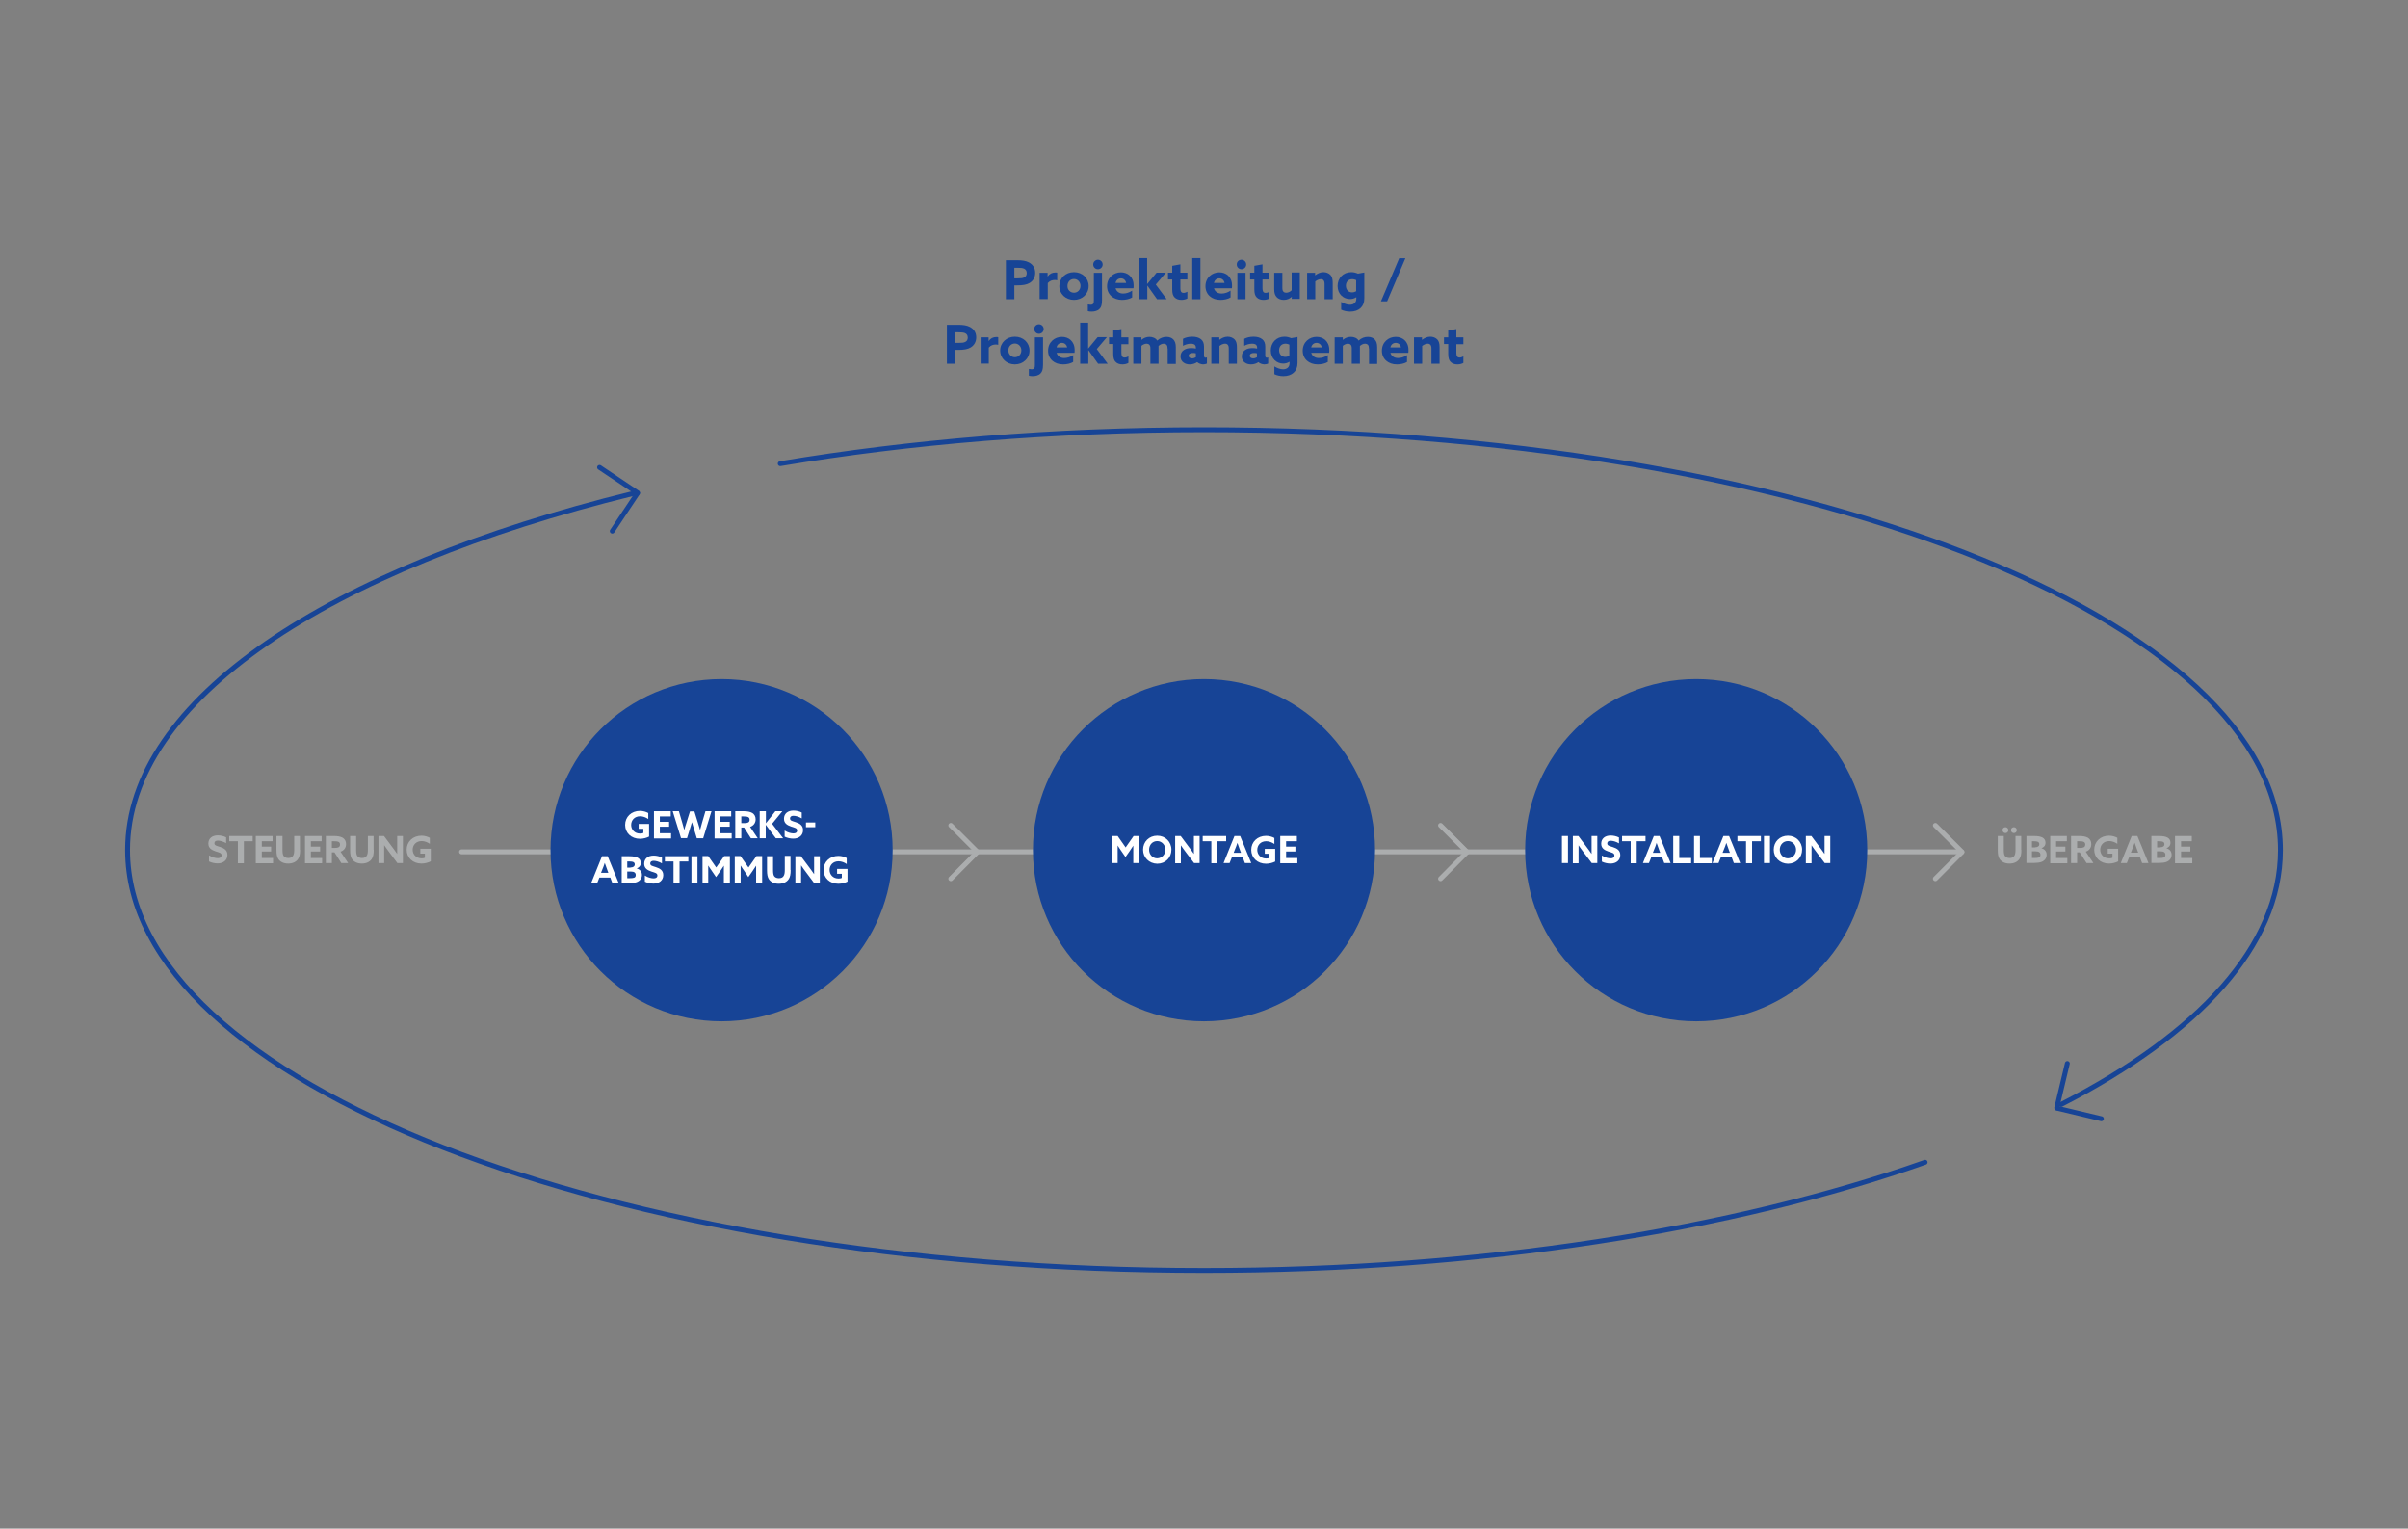 <?xml version="1.0" encoding="utf-8"?>
<!-- Generator: Adobe Illustrator 25.0.1, SVG Export Plug-In . SVG Version: 6.00 Build 0)  -->
<svg version="1.1" xmlns="http://www.w3.org/2000/svg" xmlns:xlink="http://www.w3.org/1999/xlink" x="0px" y="0px"
	 viewBox="0 0 1478 938" style="enable-background:new 0 0 1478 938;" xml:space="preserve">
<rect x="0" y="0" width="1478" height="938" fill="#808080" stroke="none"/>
<style type="text/css">
	.st0{display:none;}
	.st1{display:inline;fill:none;stroke:#174496;stroke-width:70;stroke-linecap:round;stroke-linejoin:round;stroke-miterlimit:10;}
	.st2{fill:#174496;}
	.st3{fill:#ABADAE;}
	.st4{fill:#FFFFFF;}
	.st5{fill:none;stroke:#ABADAE;stroke-width:3;stroke-linecap:round;stroke-miterlimit:10;}
	.st6{fill:none;stroke:#174496;stroke-width:3;stroke-linecap:round;stroke-miterlimit:10;}
	.st7{fill:none;stroke:#ABADAE;stroke-width:3;stroke-linecap:round;stroke-linejoin:round;stroke-miterlimit:10;}
	.st8{fill:#EEEEEE;stroke:#FFFFFF;stroke-width:3;stroke-linecap:round;stroke-linejoin:round;stroke-miterlimit:10;}
	.st9{fill:none;stroke:#FFFFFF;stroke-width:3;stroke-linecap:round;stroke-linejoin:round;stroke-miterlimit:10;}
	.st10{fill:#174496;stroke:#FFFFFF;stroke-width:3;stroke-linecap:round;stroke-linejoin:round;stroke-miterlimit:10;}
	.st11{opacity:0.5;}
	.st12{fill:#171D4A;}
	.st13{opacity:0.5;fill:none;stroke:#ABADAE;stroke-width:3;stroke-linecap:round;stroke-miterlimit:10;}
	.st14{fill:none;}
	.st15{opacity:0.17;}
</style>
<g id="Konstruktion" class="st0">
</g>
<g id="Referenz">
</g>
<g id="Gestaltung">
	<line class="st5" x1="283.3" y1="522.7" x2="1201.1" y2="522.7"/>
	<g>
		<line class="st5" x1="583.6" y1="506.5" x2="599.8" y2="522.7"/>
		<line class="st5" x1="583.6" y1="539.2" x2="599.8" y2="522.9"/>
	</g>
	<g>
		<line class="st5" x1="884.2" y1="506.5" x2="900.4" y2="522.7"/>
		<line class="st5" x1="884.2" y1="539.2" x2="900.4" y2="522.9"/>
	</g>
	<g>
		<line class="st5" x1="1187.9" y1="506.5" x2="1204.2" y2="522.7"/>
		<line class="st5" x1="1187.9" y1="539.2" x2="1204.2" y2="522.9"/>
	</g>
	<g>
		<circle class="st2" cx="1041.1" cy="521.7" r="105"/>
	</g>
	<circle class="st2" cx="739" cy="521.7" r="105"/>
	<circle class="st2" cx="442.9" cy="521.7" r="105"/>
	<g>
		<path class="st2" d="M617.3,159.7h7.1c2.8,0,5.2,0.3,7.1,1.3c2.1,1.1,3.9,3.1,3.9,6.4c0,2.9-1.4,5-3.4,6.2
			c-1.8,1.1-4.2,1.5-7.7,1.5h-1.7v8.5h-5.2V159.7z M624.5,170.8c2.1,0,3.3-0.1,4.2-0.6c1-0.5,1.5-1.4,1.5-2.6c0-1.4-0.6-2.3-1.7-2.8
			c-1-0.4-2.2-0.5-4.1-0.5h-1.8v6.5H624.5z"/>
		<path class="st2" d="M638.1,167.4h4.9v2.2l0.1,0c1.1-1.6,2.7-2.4,4.7-2.4c0.3,0,0.7,0,1.1,0.1v4.7c-0.4-0.1-0.9-0.2-1.4-0.2
			c-1.7,0-3.2,0.5-4.4,1.9v9.8h-5V167.4z"/>
		<path class="st2" d="M659.2,167c5.2,0,9,3.7,9,8.5s-3.9,8.5-9,8.5s-9-3.7-9-8.5S654,167,659.2,167z M659.2,179.6
			c2.3,0,4-1.8,4-4.2c0-2.3-1.7-4.2-4-4.2s-4,1.8-4,4.2C655.1,177.8,656.9,179.6,659.2,179.6z"/>
		<path class="st2" d="M671.4,167.4h5v16.7c0,3-0.5,4.4-1.5,5.4c-1.2,1.3-3.2,1.7-4.9,1.7c-0.9,0-1.8-0.1-2.3-0.3v-4.1
			c0.5,0.1,1.2,0.2,1.7,0.2c1.7,0,2-1,2-2.6V167.4z M673.9,159.4c1.6,0,2.9,1.3,2.9,2.9c0,1.6-1.3,2.9-2.9,2.9s-2.9-1.3-2.9-2.9
			C671,160.6,672.4,159.4,673.9,159.4z"/>
		<path class="st2" d="M684.7,176.8c0.6,2.2,2.4,3.3,4.7,3.3c1.8,0,3.8-0.6,5.5-1.8v4.2c-1.6,1-4,1.5-6.2,1.5
			c-5.3,0-9.2-3.3-9.2-8.4c0-5.2,4-8.5,8.5-8.5c4,0,7.8,2.6,7.8,8.1c0,0.6,0,1.3-0.1,1.7H684.7z M691.2,173.6
			c-0.3-1.7-1.6-2.8-3.2-2.8c-1.6,0-2.9,1-3.3,2.8H691.2z"/>
		<path class="st2" d="M699.1,158.4h5v15.8l0.1,0l5.7-6.9h5.7l-6.2,7.3l6.7,9h-5.9l-5.9-8.3l-0.1,0v8.3h-5V158.4z"/>
		<path class="st2" d="M728.8,183.1c-0.8,0.5-2.2,0.9-3.7,0.9c-1.7,0-3.2-0.5-4.2-1.6c-0.9-0.9-1.4-2.3-1.4-4.9v-6h-2.6v-4.2h2.6
			v-4.2l5-0.9v5.1h4.3v4.2h-4.3v5.4c0,1.6,0.4,2.8,1.9,2.8c0.8,0,1.7-0.3,2.4-0.7V183.1z"/>
		<path class="st2" d="M731.8,158.4h5v25.2h-5V158.4z"/>
		<path class="st2" d="M745.1,176.8c0.6,2.2,2.4,3.3,4.7,3.3c1.8,0,3.8-0.6,5.5-1.8v4.2c-1.6,1-4,1.5-6.2,1.5
			c-5.3,0-9.2-3.3-9.2-8.4c0-5.2,4-8.5,8.5-8.5c4,0,7.8,2.6,7.8,8.1c0,0.6,0,1.3-0.1,1.7H745.1z M751.6,173.6
			c-0.3-1.7-1.6-2.8-3.2-2.8c-1.6,0-2.9,1-3.3,2.8H751.6z"/>
		<path class="st2" d="M762,159.4c1.6,0,2.9,1.3,2.9,2.9c0,1.6-1.3,2.9-2.9,2.9s-2.9-1.3-2.9-2.9C759.1,160.6,760.4,159.4,762,159.4
			z M759.5,167.4h5v16.2h-5V167.4z"/>
		<path class="st2" d="M779.2,183.1c-0.8,0.5-2.2,0.9-3.7,0.9c-1.7,0-3.2-0.5-4.2-1.6c-0.9-0.9-1.4-2.3-1.4-4.9v-6h-2.6v-4.2h2.6
			v-4.2l5-0.9v5.1h4.3v4.2h-4.3v5.4c0,1.6,0.4,2.8,1.9,2.8c0.8,0,1.7-0.3,2.4-0.7V183.1z"/>
		<path class="st2" d="M792.9,182.1c-1.3,1.1-2.8,1.9-5,1.9c-1.9,0-3.3-0.7-4.2-1.6c-1.1-1.1-1.6-2.6-1.6-5v-10h5v9.2
			c0,1.2,0.2,1.9,0.6,2.3c0.4,0.5,1.1,0.7,1.8,0.7c1.3,0,2.5-0.7,3.3-1.5v-10.9h5v16.2h-5L792.9,182.1L792.9,182.1z"/>
		<path class="st2" d="M802.2,167.4h5v1.5l0.1,0c1.3-1,3-1.9,5-1.9c1.7,0,3.2,0.6,4.3,1.7c1,1.1,1.4,2.5,1.4,4.8v10.1h-5v-9.3
			c0-1.2-0.2-1.8-0.6-2.3c-0.4-0.5-1-0.7-1.7-0.7c-1.3,0-2.5,0.7-3.4,1.4v10.9h-5V167.4z"/>
		<path class="st2" d="M823.3,185.3c1.7,1,3.5,1.7,5.2,1.7c2.4,0,4-1.3,4-3.7v-0.9l-0.1,0c-1,0.7-2.4,1.1-3.8,1.1
			c-3.9,0-7.6-3-7.6-8c0-4.8,3.4-8.5,8.4-8.5c1.6,0,2.9,0.4,4.1,0.9l3.9-0.7v16c0,5.1-3.5,8-8.7,8c-2.1,0-4.1-0.5-5.5-1.2V185.3z
			 M832.5,171.9c-0.6-0.3-1.6-0.6-2.5-0.6c-2.6,0-3.9,1.9-3.9,4c0,2.4,1.5,4.1,3.8,4.1c0.9,0,1.8-0.3,2.5-0.7V171.9z"/>
		<path class="st2" d="M858.8,158.5h3.8l-11.2,26.4h-3.8L858.8,158.5z"/>
		<path class="st2" d="M581.1,199.3h7.1c2.8,0,5.2,0.3,7.1,1.3c2.1,1.1,3.9,3.1,3.9,6.4c0,2.9-1.4,5-3.4,6.2
			c-1.8,1.1-4.2,1.5-7.7,1.5h-1.7v8.5h-5.2V199.3z M588.3,210.4c2.1,0,3.3-0.1,4.2-0.6c1-0.5,1.5-1.4,1.5-2.6c0-1.4-0.6-2.3-1.7-2.8
			c-1-0.4-2.2-0.5-4.1-0.5h-1.8v6.5H588.3z"/>
		<path class="st2" d="M601.9,207h4.9v2.2l0.1,0c1.1-1.6,2.7-2.4,4.7-2.4c0.3,0,0.7,0,1.1,0.1v4.7c-0.4-0.1-0.9-0.2-1.4-0.2
			c-1.7,0-3.2,0.5-4.4,1.9v9.8h-5V207z"/>
		<path class="st2" d="M622.9,206.6c5.2,0,9,3.7,9,8.5s-3.9,8.5-9,8.5s-9-3.7-9-8.5S617.8,206.6,622.9,206.6z M622.9,219.2
			c2.3,0,4-1.8,4-4.2c0-2.3-1.7-4.2-4-4.2s-4,1.8-4,4.2C618.9,217.4,620.7,219.2,622.9,219.2z"/>
		<path class="st2" d="M635.2,207h5v16.7c0,3-0.5,4.4-1.5,5.4c-1.2,1.3-3.2,1.7-4.9,1.7c-0.9,0-1.8-0.1-2.3-0.3v-4.1
			c0.5,0.1,1.2,0.2,1.7,0.2c1.7,0,2-1,2-2.6V207z M637.7,199c1.6,0,2.9,1.3,2.9,2.9c0,1.6-1.3,2.9-2.9,2.9s-2.9-1.3-2.9-2.9
			C634.8,200.2,636.1,199,637.7,199z"/>
		<path class="st2" d="M648.5,216.4c0.6,2.2,2.4,3.3,4.7,3.3c1.8,0,3.8-0.6,5.5-1.8v4.2c-1.6,1-4,1.5-6.2,1.5
			c-5.3,0-9.2-3.3-9.2-8.4c0-5.2,4-8.5,8.5-8.5c4,0,7.8,2.6,7.8,8.1c0,0.6,0,1.3-0.1,1.7H648.5z M655,213.2
			c-0.3-1.7-1.6-2.8-3.2-2.8c-1.6,0-2.9,1-3.3,2.8H655z"/>
		<path class="st2" d="M662.9,198h5v15.8l0.1,0l5.7-6.9h5.7l-6.2,7.3l6.7,9h-5.9l-5.9-8.3l-0.1,0v8.3h-5V198z"/>
		<path class="st2" d="M692.6,222.7c-0.8,0.5-2.2,0.9-3.7,0.9c-1.7,0-3.2-0.5-4.2-1.6c-0.9-0.9-1.4-2.3-1.4-4.9v-6h-2.6V207h2.6
			v-4.2l5-0.9v5.1h4.3v4.2h-4.3v5.4c0,1.6,0.4,2.8,1.9,2.8c0.8,0,1.7-0.3,2.4-0.7V222.7z"/>
		<path class="st2" d="M716.6,213.8c0-1.2-0.2-1.8-0.6-2.2c-0.5-0.5-1.1-0.7-1.7-0.7c-1.2,0-2.3,0.6-3.2,1.4c0,0.2,0,0.5,0,0.7v10.2
			h-5v-9.4c0-1.1-0.2-1.7-0.6-2.2c-0.5-0.5-1.1-0.7-1.7-0.7c-1.2,0-2.3,0.6-3.2,1.3v11h-5V207h5v1.5l0.1,0c1.3-1.1,2.9-1.8,4.9-1.8
			c1.7,0,3.8,0.7,4.7,2.3c1.7-1.6,3.7-2.3,5.7-2.3c1.8,0,3.2,0.6,4.2,1.6c1,1.1,1.5,2.5,1.5,4.8v10.2h-5V213.8z"/>
		<path class="st2" d="M734.8,222.2c-1.1,0.8-2.7,1.4-4.5,1.4c-1.4,0-2.7-0.3-3.8-1.1c-1.2-0.8-1.9-2.1-1.9-3.8c0-1.8,0.8-3.1,2-3.9
			c1.3-0.9,2.9-1.2,4.6-1.2c1,0,1.9,0.1,2.8,0.3v-0.6c0-0.8-0.3-1.4-0.6-1.7c-0.5-0.4-1.3-0.7-2.5-0.7c-1.8,0-3.5,0.6-4.8,1.3v-4.3
			c1.3-0.7,3.3-1.3,5.7-1.3c2.2,0,4.1,0.5,5.4,1.6c1.2,1,1.8,2.4,1.8,4.5v5.5c0,0.8,0.3,1.3,1,1.3c0.3,0,0.6-0.1,0.8-0.2v3.8
			c-0.6,0.3-1.5,0.5-2.4,0.5C737.1,223.5,735.8,223.1,734.8,222.2L734.8,222.2z M734,216.8c-0.5-0.2-1.3-0.2-1.8-0.2
			c-1.3,0-2.6,0.4-2.6,1.7c0,1.1,0.9,1.6,2.1,1.6c0.9,0,1.7-0.3,2.3-0.7V216.8z"/>
		<path class="st2" d="M743.4,207h5v1.5l0.1,0c1.3-1,3-1.9,5-1.9c1.7,0,3.2,0.6,4.3,1.7c1,1.1,1.4,2.5,1.4,4.8v10.1h-5v-9.3
			c0-1.2-0.2-1.8-0.6-2.3c-0.4-0.5-1-0.7-1.7-0.7c-1.3,0-2.5,0.7-3.4,1.4v10.9h-5V207z"/>
		<path class="st2" d="M772.4,222.2c-1.1,0.8-2.7,1.4-4.5,1.4c-1.4,0-2.7-0.3-3.8-1.1c-1.2-0.8-1.9-2.1-1.9-3.8c0-1.8,0.8-3.1,2-3.9
			c1.3-0.9,2.9-1.2,4.6-1.2c1,0,1.9,0.1,2.8,0.3v-0.6c0-0.8-0.3-1.4-0.6-1.7c-0.5-0.4-1.3-0.7-2.5-0.7c-1.8,0-3.5,0.6-4.8,1.3v-4.3
			c1.3-0.7,3.3-1.3,5.7-1.3c2.2,0,4.1,0.5,5.4,1.6c1.2,1,1.8,2.4,1.8,4.5v5.5c0,0.8,0.3,1.3,1,1.3c0.3,0,0.6-0.1,0.8-0.2v3.8
			c-0.6,0.3-1.5,0.5-2.4,0.5C774.6,223.5,773.3,223.1,772.4,222.2L772.4,222.2z M771.5,216.8c-0.5-0.2-1.3-0.2-1.8-0.2
			c-1.3,0-2.6,0.4-2.6,1.7c0,1.1,0.9,1.6,2.1,1.6c0.9,0,1.7-0.3,2.3-0.7V216.8z"/>
		<path class="st2" d="M782.3,224.9c1.7,1,3.5,1.7,5.2,1.7c2.4,0,4-1.3,4-3.7V222l-0.1,0c-1,0.7-2.4,1.1-3.8,1.1c-3.9,0-7.6-3-7.6-8
			c0-4.8,3.4-8.5,8.4-8.5c1.6,0,2.9,0.4,4.1,0.9l3.9-0.7v16c0,5.1-3.5,8-8.7,8c-2.1,0-4.1-0.5-5.5-1.2V224.9z M791.5,211.5
			c-0.6-0.3-1.6-0.6-2.5-0.6c-2.6,0-3.9,1.9-3.9,4c0,2.4,1.5,4.1,3.8,4.1c0.9,0,1.8-0.3,2.5-0.7V211.5z"/>
		<path class="st2" d="M804.8,216.4c0.6,2.2,2.4,3.3,4.7,3.3c1.8,0,3.8-0.6,5.5-1.8v4.2c-1.6,1-4,1.5-6.2,1.5
			c-5.3,0-9.2-3.3-9.2-8.4c0-5.2,4-8.5,8.5-8.5c4,0,7.8,2.6,7.8,8.1c0,0.6,0,1.3-0.1,1.7H804.8z M811.3,213.2
			c-0.3-1.7-1.6-2.8-3.2-2.8c-1.6,0-2.9,1-3.3,2.8H811.3z"/>
		<path class="st2" d="M840.2,213.8c0-1.2-0.2-1.8-0.6-2.2c-0.5-0.5-1.1-0.7-1.7-0.7c-1.2,0-2.3,0.6-3.2,1.4c0,0.2,0,0.5,0,0.7v10.2
			h-5v-9.4c0-1.1-0.2-1.7-0.6-2.2c-0.5-0.5-1.1-0.7-1.7-0.7c-1.2,0-2.3,0.6-3.2,1.3v11h-5V207h5v1.5l0.1,0c1.3-1.1,2.9-1.8,4.9-1.8
			c1.8,0,3.8,0.7,4.7,2.3c1.7-1.6,3.7-2.3,5.7-2.3c1.8,0,3.2,0.6,4.2,1.6c1,1.1,1.5,2.5,1.5,4.8v10.2h-5V213.8z"/>
		<path class="st2" d="M853.4,216.4c0.6,2.2,2.4,3.3,4.7,3.3c1.8,0,3.8-0.6,5.5-1.8v4.2c-1.6,1-4,1.5-6.2,1.5
			c-5.3,0-9.2-3.3-9.2-8.4c0-5.2,4-8.5,8.5-8.5c4,0,7.8,2.6,7.8,8.1c0,0.6,0,1.3-0.1,1.7H853.4z M859.9,213.2
			c-0.3-1.7-1.6-2.8-3.2-2.8c-1.6,0-2.9,1-3.3,2.8H859.9z"/>
		<path class="st2" d="M867.8,207h5v1.5l0.1,0c1.3-1,3-1.9,5-1.9c1.7,0,3.2,0.6,4.3,1.7c1,1.1,1.4,2.5,1.4,4.8v10.1h-5v-9.3
			c0-1.2-0.2-1.8-0.6-2.3c-0.4-0.5-1-0.7-1.7-0.7c-1.3,0-2.5,0.7-3.4,1.4v10.9h-5V207z"/>
		<path class="st2" d="M898.2,222.7c-0.8,0.5-2.2,0.9-3.7,0.9c-1.7,0-3.2-0.5-4.2-1.6c-0.9-0.9-1.4-2.3-1.4-4.9v-6h-2.6V207h2.6
			v-4.2l5-0.9v5.1h4.3v4.2h-4.3v5.4c0,1.6,0.4,2.8,1.9,2.8c0.8,0,1.7-0.3,2.4-0.7V222.7z"/>
	</g>
	<g>
		<path class="st4" d="M398.5,513.3c-1.5,0.8-3.6,1.4-5.7,1.4c-5.3,0-9.1-3.6-9.1-8.5c0-4.9,3.8-8.6,9.1-8.6c2,0,3.8,0.6,5.1,1.3
			v3.7c-1.4-1-3.2-1.7-5-1.7c-3.4,0-5.5,2.4-5.5,5.3c0,2.9,2.1,5.3,5.5,5.3c0.8,0,1.5-0.1,2-0.4v-2.5H392v-3h6.4V513.3z"/>
		<path class="st4" d="M401.4,497.8h10.3v3.2H405v3.3h5.7v3H405v4h6.9v3.2h-10.5V497.8z"/>
		<path class="st4" d="M412.9,497.8h3.8l2.1,7.2c0.4,1.4,0.8,2.9,1.2,4.3h0c0.4-1.4,0.8-2.9,1.3-4.3l2.2-7.1h2.7l2.2,7.1
			c0.4,1.4,0.9,2.9,1.3,4.3h0c0.4-1.4,0.8-2.9,1.2-4.4l2.1-7.1h3.7l-5.1,16.6h-3.9l-1.8-5.9c-0.4-1.4-0.8-2.6-1.2-4h0
			c-0.4,1.3-0.8,2.6-1.2,4l-1.8,5.8H418L412.9,497.8z"/>
		<path class="st4" d="M438.5,497.8h10.3v3.2h-6.6v3.3h5.7v3h-5.7v4h6.9v3.2h-10.5V497.8z"/>
		<path class="st4" d="M451.4,497.8h5.2c2,0,3.8,0.3,5.2,1.1c1.2,0.8,2,2,2,3.9c0,2.1-1.2,3.9-3.4,4.6l4.7,7h-4.2l-4.2-6.6H455v6.6
			h-3.7V497.8z M456.9,505.1c1,0,1.7-0.1,2.3-0.4c0.6-0.3,0.9-0.9,0.9-1.7c0-0.8-0.3-1.3-0.9-1.6c-0.6-0.3-1.5-0.4-2.7-0.4H455v4.1
			H456.9z"/>
		<path class="st4" d="M466.4,497.8h3.7v7.4l0,0l5.8-7.4h4.3l-6.3,7.7l6.8,8.9h-4.5l-6.2-8.3l0,0v8.3h-3.7V497.8z"/>
		<path class="st4" d="M481.7,509.7c1.8,1.2,4,1.7,5.3,1.7c1.3,0,2.3-0.5,2.3-1.8c0-1.5-1.6-1.7-3.7-2.4c-2.3-0.8-4.4-1.9-4.4-4.8
			c0-3.1,2.3-5,5.8-5c1.6,0,3.6,0.4,5.1,1.2v3.6c-1.8-1.1-3.8-1.6-5.1-1.6c-1.2,0-2.1,0.5-2.1,1.6c0,1.5,1.5,1.6,3.5,2.3
			c2.5,0.8,4.5,2,4.5,4.9c0,3.2-2.5,5.2-6,5.2c-1.7,0-3.7-0.4-5.3-1.2V509.7z"/>
		<path class="st4" d="M494.7,504.7h5.7v2.9h-5.7V504.7z"/>
		<path class="st4" d="M369.5,525.4h3.5l6.8,16.6h-3.9l-1.3-3.5h-6.7l-1.4,3.5h-3.7L369.5,525.4z M368.9,535.6h4.5l-0.7-1.9
			c-0.5-1.3-1.1-3-1.5-4.2h0c-0.4,1.3-1,2.9-1.6,4.3L368.9,535.6z"/>
		<path class="st4" d="M381.4,525.4h4.9c2.3,0,3.9,0.3,5.1,0.9c1.3,0.7,1.9,1.8,1.9,3.2c0,1.8-1,2.8-2.5,3.4v0c2.1,0.6,3.2,2,3.2,4
			c0,2-1.1,3.6-3.2,4.4c-1.1,0.4-2.6,0.6-4.3,0.6h-4.9V525.4z M387,532.3c1.5,0,2.6-0.6,2.6-1.9c0-0.5-0.2-1.1-0.8-1.4
			c-0.6-0.3-1.6-0.4-2.6-0.4H385v3.8H387z M386.4,538.9c1.3,0,2.2-0.1,2.8-0.3c0.8-0.3,1-0.9,1-1.7c0-1.4-1-2.1-3-2.1H385v4.1H386.4
			z"/>
		<path class="st4" d="M395.9,537.3c1.8,1.2,4,1.7,5.3,1.7c1.3,0,2.3-0.5,2.3-1.8c0-1.5-1.6-1.7-3.7-2.4c-2.3-0.8-4.4-1.9-4.4-4.8
			c0-3.1,2.3-5,5.8-5c1.6,0,3.6,0.4,5.1,1.2v3.6c-1.8-1.1-3.8-1.6-5.1-1.6c-1.2,0-2.1,0.5-2.1,1.6c0,1.5,1.5,1.6,3.5,2.3
			c2.5,0.8,4.5,2,4.5,4.9c0,3.2-2.5,5.2-6,5.2c-1.7,0-3.7-0.4-5.3-1.2V537.3z"/>
		<path class="st4" d="M413.5,528.6h-5.4v-3.2h14.4v3.2h-5.4V542h-3.7V528.6z"/>
		<path class="st4" d="M424.4,525.4h3.7V542h-3.7V525.4z"/>
		<path class="st4" d="M437.1,534.7c-0.8-1.2-1.7-2.4-2.4-3.6l0,0c0,1.2,0,2.8,0,4.1v6.7h-3.5v-16.6h3.5l4.9,7l4.9-7h3.5V542h-3.7
			v-6.7c0-1.4,0-2.9,0-4.1l0,0c-0.8,1.2-1.6,2.4-2.4,3.6l-2.4,3.4L437.1,534.7z"/>
		<path class="st4" d="M457,534.7c-0.8-1.2-1.7-2.4-2.4-3.6l0,0c0,1.2,0,2.8,0,4.1v6.7H451v-16.6h3.5l4.9,7l4.9-7h3.5V542h-3.7v-6.7
			c0-1.4,0-2.9,0-4.1l0,0c-0.8,1.2-1.6,2.4-2.4,3.6l-2.4,3.4L457,534.7z"/>
		<path class="st4" d="M485.3,533.9c0,2.5-0.3,4.3-1.3,5.7c-1.2,1.7-3.3,2.7-6,2.7s-4.8-1-6-2.7c-0.9-1.3-1.2-3.1-1.2-5.5v-8.7h3.7
			v8.5c0,1.8,0.2,2.9,0.6,3.6c0.5,0.8,1.5,1.4,3,1.4c1.4,0,2.4-0.5,2.9-1.4c0.5-0.8,0.7-1.9,0.7-3.7v-8.6h3.5V533.9z"/>
		<path class="st4" d="M494.8,535.3c-1.1-1.4-2.1-2.9-3.1-4.3l0,0c0,1.6,0,3.2,0,4.8v6.2h-3.5v-16.6h3.4l5,6.7
			c1.1,1.4,2.1,2.9,3.1,4.3l0,0c0-1.6,0-3.2,0-4.8v-6.2h3.5V542h-3.4L494.8,535.3z"/>
		<path class="st4" d="M520.3,540.9c-1.5,0.8-3.6,1.4-5.7,1.4c-5.3,0-9.1-3.6-9.1-8.5c0-4.9,3.8-8.6,9.1-8.6c2,0,3.8,0.6,5.1,1.3
			v3.7c-1.4-1-3.2-1.7-5-1.7c-3.4,0-5.5,2.4-5.5,5.3c0,2.9,2.1,5.3,5.5,5.3c0.8,0,1.5-0.1,2-0.4v-2.5h-2.9v-3h6.4V540.9z"/>
	</g>
	<g>
		<path class="st3" d="M128.4,524.9c1.8,1.2,4,1.7,5.3,1.7c1.3,0,2.3-0.5,2.3-1.8c0-1.5-1.6-1.7-3.7-2.4c-2.3-0.8-4.4-1.9-4.4-4.8
			c0-3.1,2.3-5,5.8-5c1.6,0,3.6,0.4,5.1,1.2v3.6c-1.8-1.1-3.8-1.6-5.1-1.6c-1.2,0-2.1,0.5-2.1,1.6c0,1.5,1.5,1.6,3.5,2.3
			c2.5,0.8,4.5,2,4.5,4.9c0,3.2-2.5,5.2-6,5.2c-1.7,0-3.7-0.4-5.3-1.2V524.9z"/>
		<path class="st3" d="M146.1,516.2h-5.4V513h14.4v3.2h-5.4v13.5h-3.7V516.2z"/>
		<path class="st3" d="M157,513h10.3v3.2h-6.6v3.3h5.7v3h-5.7v4h6.9v3.2H157V513z"/>
		<path class="st3" d="M184.2,521.5c0,2.5-0.3,4.3-1.3,5.7c-1.2,1.7-3.3,2.7-6,2.7c-2.7,0-4.8-1-6-2.7c-0.9-1.3-1.2-3.1-1.2-5.5V513
			h3.7v8.5c0,1.8,0.2,2.9,0.6,3.6c0.5,0.8,1.5,1.4,3,1.4c1.4,0,2.4-0.5,2.9-1.4c0.5-0.8,0.7-1.9,0.7-3.7V513h3.5V521.5z"/>
		<path class="st3" d="M187.1,513h10.3v3.2h-6.6v3.3h5.7v3h-5.7v4h6.9v3.2h-10.5V513z"/>
		<path class="st3" d="M200,513h5.2c2,0,3.8,0.3,5.2,1.1c1.2,0.8,2,2,2,3.9c0,2.1-1.2,3.9-3.4,4.6l4.7,7h-4.2l-4.2-6.6h-1.6v6.6H200
			V513z M205.5,520.3c1,0,1.7-0.1,2.3-0.4c0.6-0.3,0.9-0.9,0.9-1.7c0-0.8-0.3-1.3-0.9-1.6c-0.6-0.3-1.5-0.4-2.7-0.4h-1.4v4.1H205.5z
			"/>
		<path class="st3" d="M229.4,521.5c0,2.5-0.3,4.3-1.3,5.7c-1.2,1.7-3.3,2.7-6,2.7c-2.7,0-4.8-1-6-2.7c-0.9-1.3-1.2-3.1-1.2-5.5V513
			h3.7v8.5c0,1.8,0.2,2.9,0.6,3.6c0.5,0.8,1.5,1.4,3,1.4c1.4,0,2.4-0.5,2.9-1.4c0.5-0.8,0.7-1.9,0.7-3.7V513h3.5V521.5z"/>
		<path class="st3" d="M238.9,522.9c-1.1-1.4-2.1-2.9-3.1-4.3l0,0c0,1.6,0,3.2,0,4.8v6.2h-3.5V513h3.4l5,6.7
			c1.1,1.4,2.1,2.9,3.1,4.3l0,0c0-1.6,0-3.2,0-4.8V513h3.5v16.6h-3.4L238.9,522.9z"/>
		<path class="st3" d="M264.4,528.5c-1.5,0.8-3.6,1.4-5.7,1.4c-5.3,0-9.1-3.6-9.1-8.5c0-4.9,3.8-8.6,9.1-8.6c2,0,3.8,0.6,5.1,1.3
			v3.7c-1.4-1-3.2-1.7-5-1.7c-3.4,0-5.5,2.4-5.5,5.3c0,2.9,2.1,5.3,5.5,5.3c0.8,0,1.5-0.1,2-0.4v-2.5H258v-3h6.4V528.5z"/>
	</g>
	<g>
		<path class="st3" d="M1240.7,521.5c0,2.5-0.3,4.3-1.3,5.7c-1.2,1.7-3.3,2.7-6,2.7s-4.8-1-6-2.7c-0.9-1.3-1.2-3.1-1.2-5.5V513h3.7
			v8.5c0,1.8,0.2,2.9,0.6,3.6c0.5,0.8,1.5,1.4,3,1.4c1.4,0,2.4-0.5,2.9-1.4c0.5-0.8,0.7-1.9,0.7-3.7V513h3.5V521.5z M1229.1,509.4
			c0-1,0.8-1.8,1.8-1.8s1.8,0.8,1.8,1.8s-0.8,1.8-1.8,1.8S1229.1,510.3,1229.1,509.4z M1234.3,509.4c0-1,0.8-1.8,1.8-1.8
			s1.8,0.8,1.8,1.8s-0.8,1.8-1.8,1.8S1234.3,510.3,1234.3,509.4z"/>
		<path class="st3" d="M1243.6,513h4.9c2.3,0,3.9,0.3,5.1,0.9c1.3,0.7,1.9,1.8,1.9,3.2c0,1.8-1,2.8-2.5,3.4v0c2.1,0.6,3.2,2,3.2,4
			c0,2-1.1,3.6-3.2,4.4c-1.1,0.4-2.6,0.6-4.3,0.6h-4.9V513z M1249.1,519.9c1.5,0,2.6-0.6,2.6-1.9c0-0.5-0.2-1.1-0.8-1.4
			c-0.6-0.3-1.6-0.4-2.6-0.4h-1.1v3.8H1249.1z M1248.6,526.5c1.3,0,2.2-0.1,2.8-0.3c0.8-0.3,1-0.9,1-1.7c0-1.4-1-2.1-3-2.1h-2.2v4.1
			H1248.6z"/>
		<path class="st3" d="M1258.3,513h10.3v3.2h-6.6v3.3h5.7v3h-5.7v4h6.9v3.2h-10.5V513z"/>
		<path class="st3" d="M1271.2,513h5.2c2,0,3.8,0.3,5.2,1.1c1.2,0.8,2,2,2,3.9c0,2.1-1.2,3.9-3.4,4.6l4.7,7h-4.2l-4.2-6.6h-1.6v6.6
			h-3.7V513z M1276.7,520.3c1,0,1.7-0.1,2.3-0.4c0.6-0.3,0.9-0.9,0.9-1.7c0-0.8-0.3-1.3-0.9-1.6c-0.6-0.3-1.5-0.4-2.7-0.4h-1.4v4.1
			H1276.7z"/>
		<path class="st3" d="M1300.2,528.5c-1.5,0.8-3.6,1.4-5.7,1.4c-5.3,0-9.1-3.6-9.1-8.5c0-4.9,3.8-8.6,9.1-8.6c2,0,3.8,0.6,5.1,1.3
			v3.7c-1.4-1-3.2-1.7-5-1.7c-3.4,0-5.5,2.4-5.5,5.3c0,2.9,2.1,5.3,5.5,5.3c0.8,0,1.5-0.1,2-0.4v-2.5h-2.9v-3h6.4V528.5z"/>
		<path class="st3" d="M1308.4,513h3.5l6.8,16.6h-3.9l-1.3-3.5h-6.7l-1.4,3.5h-3.7L1308.4,513z M1307.9,523.2h4.5l-0.7-1.9
			c-0.5-1.3-1.1-3-1.5-4.2h0c-0.4,1.3-1,2.9-1.6,4.3L1307.9,523.2z"/>
		<path class="st3" d="M1320.3,513h4.9c2.3,0,3.9,0.3,5.1,0.9c1.3,0.7,1.9,1.8,1.9,3.2c0,1.8-1,2.8-2.5,3.4v0c2.1,0.6,3.2,2,3.2,4
			c0,2-1.1,3.6-3.2,4.4c-1.1,0.4-2.6,0.6-4.3,0.6h-4.9V513z M1325.9,519.9c1.5,0,2.6-0.6,2.6-1.9c0-0.5-0.2-1.1-0.8-1.4
			c-0.6-0.3-1.6-0.4-2.6-0.4h-1.1v3.8H1325.9z M1325.3,526.5c1.3,0,2.2-0.1,2.8-0.3c0.8-0.3,1-0.9,1-1.7c0-1.4-1-2.1-3-2.1h-2.2v4.1
			H1325.3z"/>
		<path class="st3" d="M1335,513h10.3v3.2h-6.6v3.3h5.7v3h-5.7v4h6.9v3.2H1335V513z"/>
	</g>
	<g>
		<path class="st4" d="M688.4,522.4c-0.8-1.2-1.7-2.4-2.4-3.6l0,0c0,1.2,0,2.8,0,4.1v6.7h-3.5V513h3.5l4.9,7l4.9-7h3.5v16.6h-3.7
			V523c0-1.4,0-2.9,0-4.1l0,0c-0.8,1.2-1.6,2.4-2.4,3.6l-2.4,3.4L688.4,522.4z"/>
		<path class="st4" d="M701.6,521.4c0-4.9,3.7-8.6,8.7-8.6c4.9,0,8.7,3.7,8.7,8.6s-3.7,8.6-8.7,8.6
			C705.3,529.9,701.6,526.2,701.6,521.4z M715.3,521.4c0-2.9-2.2-5.3-5-5.3c-2.9,0-5,2.3-5,5.3s2.2,5.3,5,5.3
			C713.2,526.6,715.3,524.3,715.3,521.4z"/>
		<path class="st4" d="M727.9,523c-1.1-1.4-2.1-2.9-3.1-4.3l0,0c0,1.6,0,3.2,0,4.8v6.2h-3.5V513h3.4l5,6.7c1.1,1.4,2.1,2.9,3.1,4.3
			l0,0c0-1.6,0-3.2,0-4.8V513h3.5v16.6h-3.4L727.9,523z"/>
		<path class="st4" d="M743.6,516.2h-5.4V513h14.4v3.2h-5.4v13.5h-3.7V516.2z"/>
		<path class="st4" d="M757.7,513h3.5l6.8,16.6h-3.9l-1.3-3.5h-6.7l-1.4,3.5h-3.7L757.7,513z M757.2,523.3h4.5l-0.7-1.9
			c-0.5-1.3-1.1-3-1.5-4.2h0c-0.4,1.3-1,2.9-1.6,4.3L757.2,523.3z"/>
		<path class="st4" d="M782.8,528.6c-1.5,0.8-3.6,1.4-5.7,1.4c-5.3,0-9.1-3.6-9.1-8.5c0-4.9,3.8-8.6,9.1-8.6c2,0,3.8,0.6,5.1,1.3
			v3.7c-1.4-1-3.2-1.7-5-1.7c-3.4,0-5.5,2.4-5.5,5.3c0,2.9,2.1,5.3,5.5,5.3c0.8,0,1.5-0.1,2-0.4v-2.5h-2.9v-3h6.4V528.6z"/>
		<path class="st4" d="M785.7,513H796v3.2h-6.6v3.3h5.7v3h-5.7v4h6.9v3.2h-10.5V513z"/>
	</g>
	<g>
		<path class="st4" d="M958.7,513h3.7v16.6h-3.7V513z"/>
		<path class="st4" d="M972,523c-1.1-1.4-2.1-2.9-3.1-4.3l0,0c0,1.6,0,3.2,0,4.8v6.2h-3.5V513h3.4l5,6.7c1.1,1.4,2.1,2.9,3.1,4.3
			l0,0c0-1.6,0-3.2,0-4.8V513h3.5v16.6H977L972,523z"/>
		<path class="st4" d="M983.3,525c1.8,1.2,4,1.7,5.3,1.7c1.3,0,2.3-0.5,2.3-1.8c0-1.5-1.6-1.7-3.7-2.4c-2.3-0.8-4.4-1.9-4.4-4.8
			c0-3.1,2.3-5,5.8-5c1.6,0,3.6,0.4,5.1,1.2v3.6c-1.8-1.1-3.8-1.6-5.1-1.6c-1.2,0-2.1,0.5-2.1,1.6c0,1.5,1.5,1.6,3.5,2.3
			c2.5,0.8,4.5,2,4.5,4.9c0,3.2-2.5,5.2-6,5.2c-1.7,0-3.7-0.4-5.3-1.2V525z"/>
		<path class="st4" d="M1001,516.2h-5.4V513h14.4v3.2h-5.4v13.5h-3.7V516.2z"/>
		<path class="st4" d="M1015.1,513h3.5l6.8,16.6h-3.9l-1.3-3.5h-6.7l-1.4,3.5h-3.7L1015.1,513z M1014.5,523.3h4.5l-0.7-1.9
			c-0.5-1.3-1.1-3-1.5-4.2h0c-0.4,1.3-1,2.9-1.6,4.3L1014.5,523.3z"/>
		<path class="st4" d="M1027,513h3.7v13.5h7.3v3.2H1027V513z"/>
		<path class="st4" d="M1039.7,513h3.7v13.5h7.3v3.2h-10.9V513z"/>
		<path class="st4" d="M1057.8,513h3.5l6.8,16.6h-3.9l-1.3-3.5h-6.7l-1.4,3.5h-3.7L1057.8,513z M1057.3,523.3h4.5l-0.7-1.9
			c-0.5-1.3-1.1-3-1.5-4.2h0c-0.4,1.3-1,2.9-1.6,4.3L1057.3,523.3z"/>
		<path class="st4" d="M1071.8,516.2h-5.4V513h14.4v3.2h-5.4v13.5h-3.7V516.2z"/>
		<path class="st4" d="M1082.7,513h3.7v16.6h-3.7V513z"/>
		<path class="st4" d="M1088.7,521.4c0-4.9,3.7-8.6,8.7-8.6c4.9,0,8.7,3.7,8.7,8.6s-3.7,8.6-8.7,8.6
			C1092.4,529.9,1088.7,526.2,1088.7,521.4z M1102.4,521.4c0-2.9-2.2-5.3-5-5.3c-2.9,0-5,2.3-5,5.3s2.2,5.3,5,5.3
			C1100.2,526.6,1102.4,524.3,1102.4,521.4z"/>
		<path class="st4" d="M1115,523c-1.1-1.4-2.1-2.9-3.1-4.3l0,0c0,1.6,0,3.2,0,4.8v6.2h-3.5V513h3.4l5,6.7c1.1,1.4,2.1,2.9,3.1,4.3
			l0,0c0-1.6,0-3.2,0-4.8V513h3.5v16.6h-3.4L1115,523z"/>
	</g>
	<g>
		<g>
			<line class="st6" x1="1289.8" y1="686.5" x2="1262.6" y2="680"/>
			<line class="st6" x1="1268.9" y1="652.6" x2="1262.4" y2="679.8"/>
		</g>
		<path class="st6" d="M478.9,284.5c79.8-13.4,167.8-20.8,260.1-20.8c364.9,0,660.7,115.5,660.7,258c0,58.6-50.1,112.7-134.6,156"/>
	</g>
	<g>
		<g>
			<line class="st6" x1="368" y1="286.8" x2="391.3" y2="302.4"/>
			<line class="st6" x1="375.8" y1="325.9" x2="391.3" y2="302.6"/>
		</g>
		<path class="st6" d="M1181.6,713.2c-117.1,41.3-272.3,66.4-442.6,66.4c-364.9,0-660.7-115.5-660.7-258c0-92.2,123.8-173,310-218.7
			"/>
	</g>
</g>
<g id="Ebene_4">
</g>
</svg>
